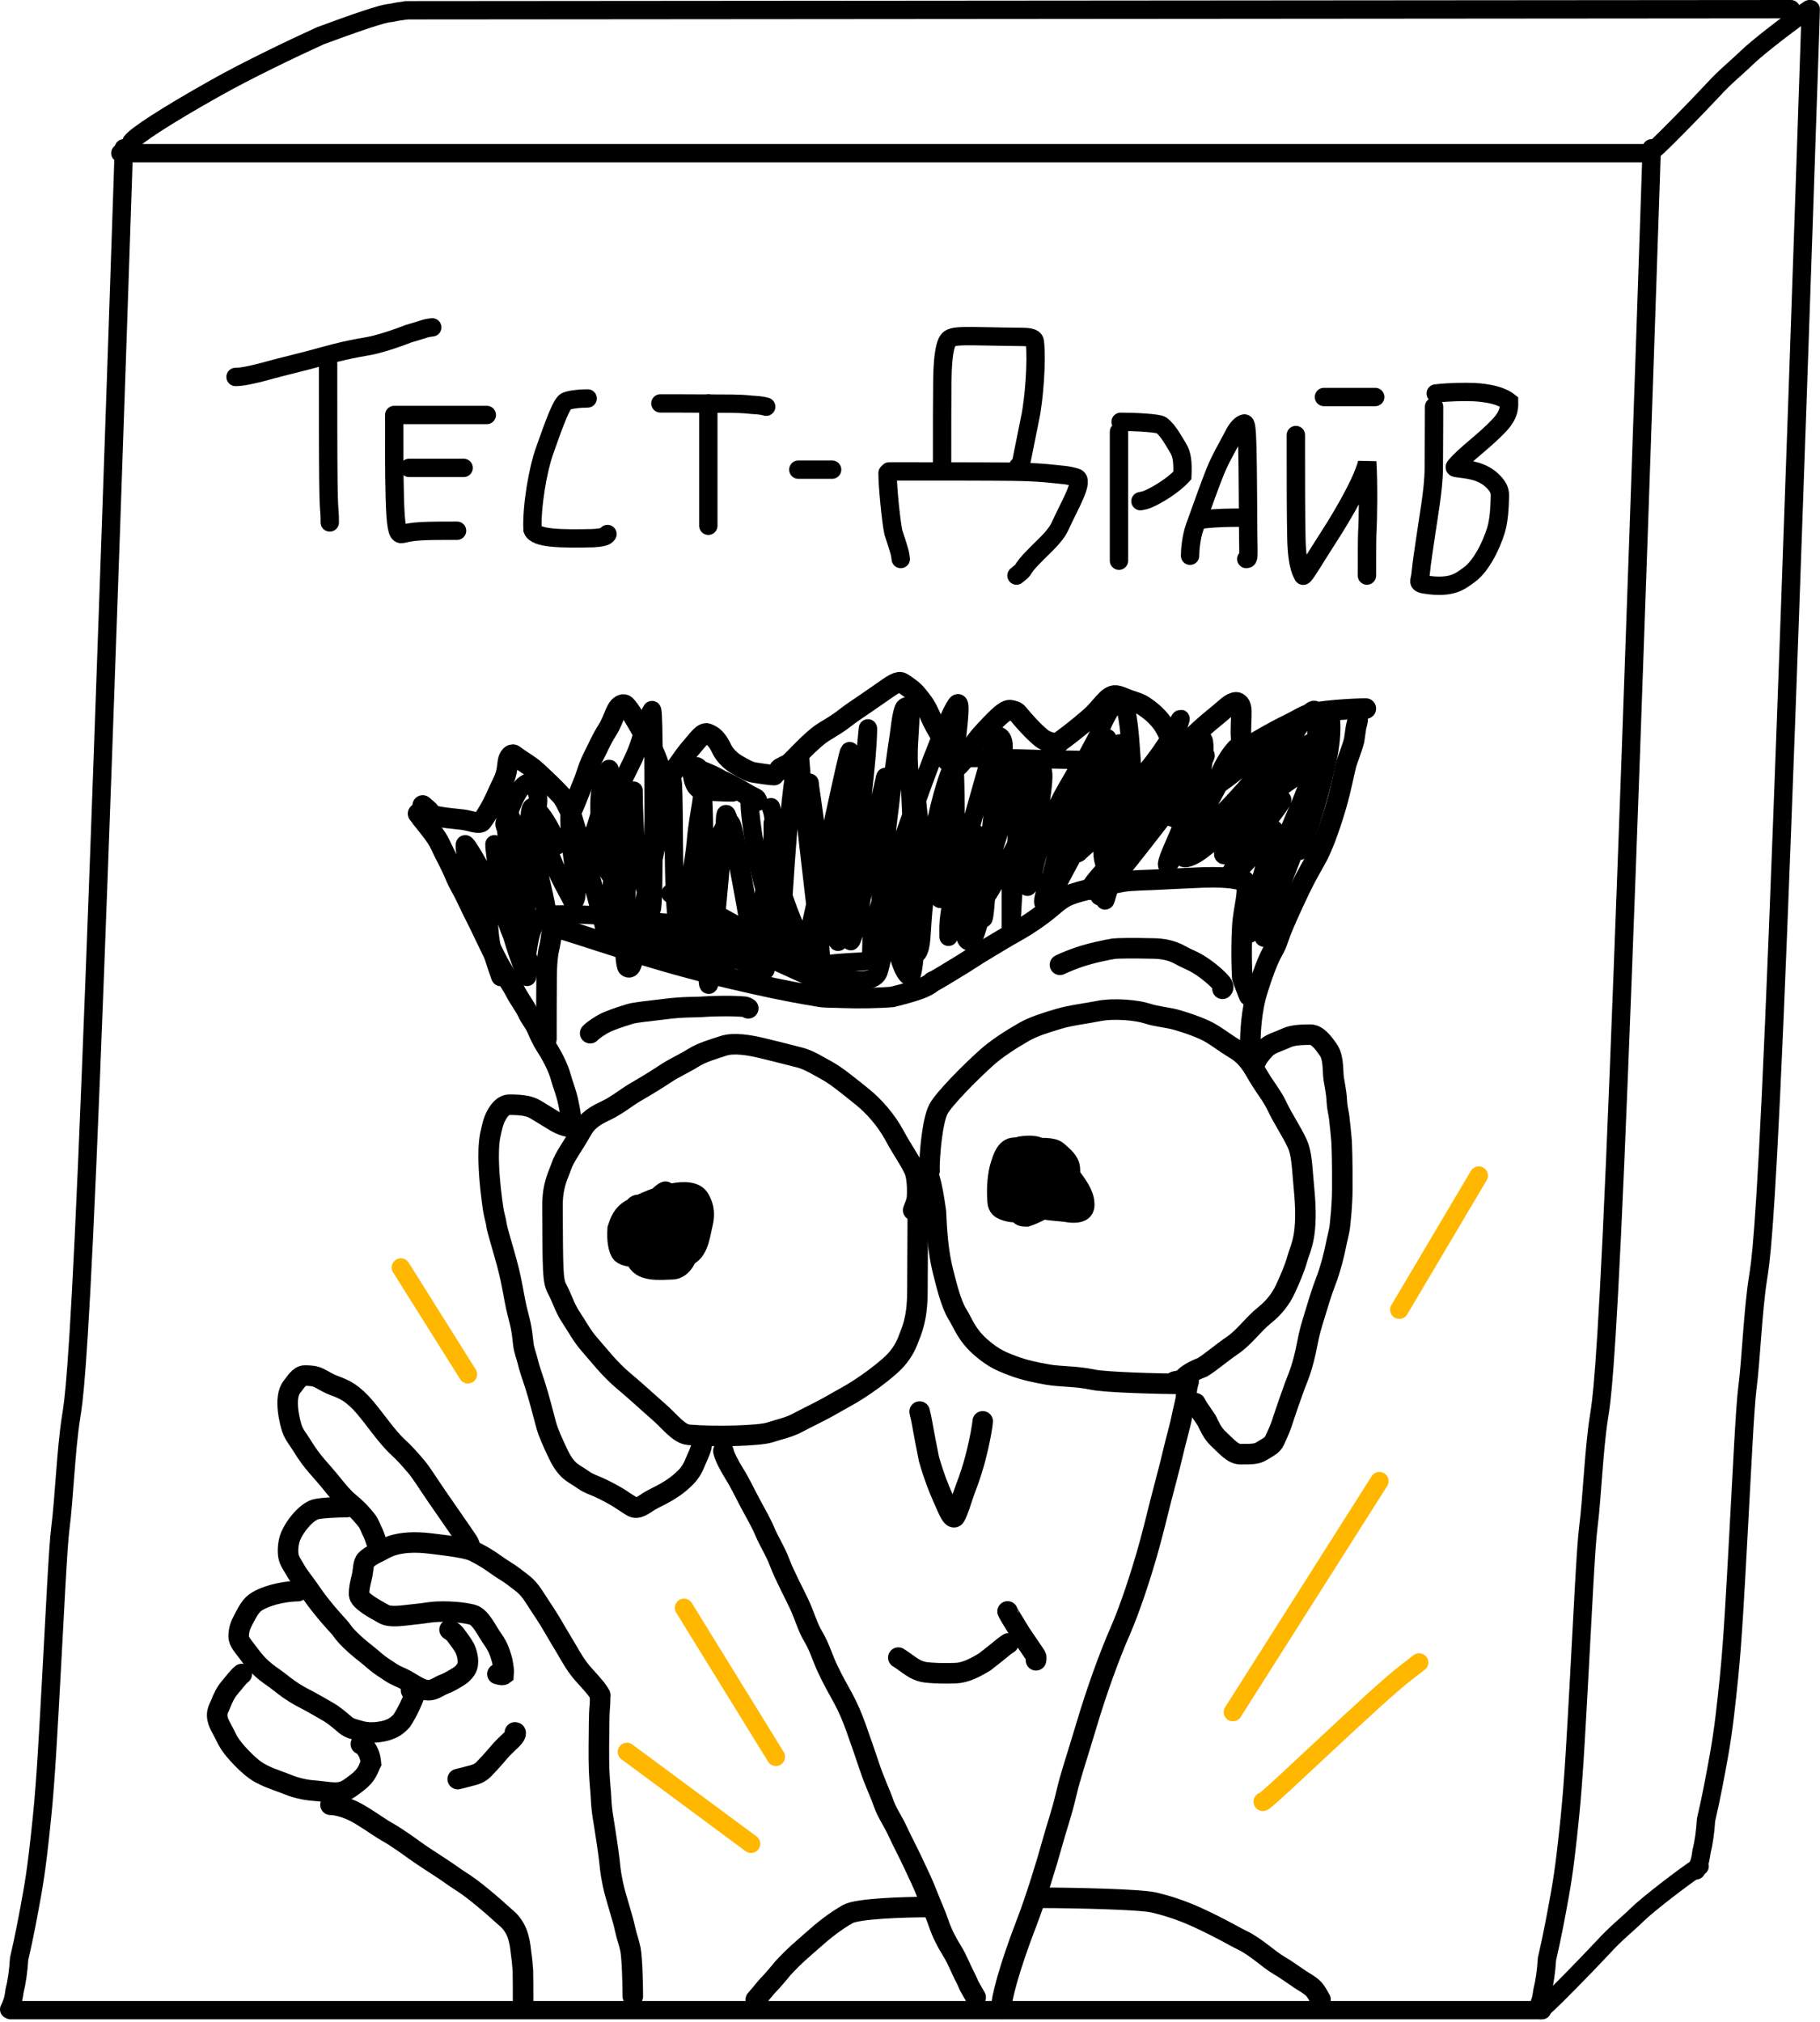 <?xml version="1.0" encoding="UTF-8"?> <svg xmlns="http://www.w3.org/2000/svg" width="595" height="661" viewBox="0 0 595 661" fill="none"><path d="M40.46 48.462C40.46 49.451 40.46 50.44 38.235 115.478C36.01 180.516 31.559 309.572 28.525 380.012C25.491 450.451 24.008 458.363 23.243 463.18C21.54 473.915 20.981 489.889 19.737 499.456C18.957 505.453 17.984 526.27 16.74 548.858C15.858 564.877 14.987 581.77 13.743 593.847C12.92 601.841 11.99 610.809 10.499 619.073C9.271 625.879 8.005 632.806 6.252 640.297C5.997 644.283 5.502 647.804 4.753 650.794C4.498 652.3 4.498 653.783 3 656.81" stroke="black" stroke-width="6" stroke-linecap="round"></path><path d="M539.954 48.462C539.954 49.451 539.954 50.44 537.729 115.478C535.504 180.516 531.054 309.572 528.02 380.012C524.986 450.451 523.502 458.363 522.738 463.18C521.035 473.915 520.475 489.889 519.232 499.456C518.452 505.453 517.479 526.27 516.235 548.858C515.353 564.877 514.482 581.77 513.238 593.847C512.415 601.841 511.485 610.809 509.994 619.073C508.766 625.879 507.499 632.806 505.746 640.297C505.491 644.283 504.997 647.804 504.248 650.794C503.993 652.3 503.993 653.783 502.495 656.81" stroke="black" stroke-width="6" stroke-linecap="round"></path><path d="M591.954 3.021C591.954 4.01 591.954 4.999 589.729 70.037C587.504 135.075 583.054 264.131 580.02 334.571C576.986 405.01 575.502 412.922 574.738 417.739C573.035 428.474 572.475 444.448 571.232 454.015C570.452 460.012 569.479 480.829 568.235 503.417C567.353 519.436 566.482 536.329 565.238 548.406C564.415 556.401 563.485 565.368 561.994 573.632C560.766 580.438 559.499 587.365 557.746 594.857C557.491 598.842 556.997 602.363 556.248 605.353C555.993 606.859 555.993 608.342 554.495 611.369" stroke="black" stroke-width="6" stroke-linecap="round"></path><path d="M43.008 46.331C44.393 44.383 53.577 38.255 70.434 28.777C80.795 22.952 95.325 15.975 104.685 11.71C123.028 4.919 126.109 4.357 127.784 4.218C128.627 4.08 129.458 3.803 131.994 3.517" stroke="black" stroke-width="6" stroke-linecap="round"></path><path d="M132.742 3.36L585.495 3" stroke="black" stroke-width="6" stroke-linecap="round"></path><path d="M591.495 3.021C586.46 6.274 574.626 15.378 570.999 18.93C567.758 22.102 564.023 24.99 560.016 29.41C553.065 36.839 543.731 46.224 542.044 47.736C541.194 48.498 540.357 49.248 539.495 50.022" stroke="black" stroke-width="6" stroke-linecap="round"></path><path d="M39.345 50.059H539.993" stroke="black" stroke-width="6" stroke-linecap="round"></path><path d="M555.644 610.021C550.609 613.274 538.776 622.378 535.148 625.929C531.908 629.102 528.173 631.99 524.165 636.41C517.215 643.839 507.88 653.224 506.193 654.736C505.344 655.498 504.506 656.248 503.644 657.021" stroke="black" stroke-width="6" stroke-linecap="round"></path><path d="M3.495 657.059H504.143" stroke="black" stroke-width="6" stroke-linecap="round"></path><path d="M77 123.214C78.616 123.214 81.486 122.857 88.86 120.79C91.876 119.944 98.029 118.544 106.484 116.204C115.762 113.636 119.501 113.485 122.925 112.588C126.089 111.759 130.116 110.437 133.556 109.075C135.704 108.448 137.525 107.903 138.603 107.543C139.147 107.362 139.682 107.184 141.314 107" stroke="black" stroke-width="6" stroke-linecap="round"></path><path d="M107.266 118.89C107.266 119.247 107.266 119.603 107.266 127.01C107.266 134.417 107.266 148.863 107.355 156.93C107.444 164.996 107.622 166.244 107.714 167.423C107.806 168.601 107.806 169.671 107.806 170.773" stroke="black" stroke-width="6" stroke-linecap="round"></path><path d="M128.884 136.725C128.884 136.903 128.884 137.082 128.884 143.416C128.884 149.75 128.884 162.234 129.33 168.576C129.776 174.919 130.667 174.74 131.84 174.47C133.013 174.2 134.44 173.843 137.404 173.659C140.368 173.476 144.827 173.476 149.421 173.476" stroke="black" stroke-width="6" stroke-linecap="round"></path><path d="M133.748 152.938H151.582" stroke="black" stroke-width="6" stroke-linecap="round"></path><path d="M128.884 135.644H159.149" stroke="black" stroke-width="6" stroke-linecap="round"></path><path d="M192.116 130.239C189.792 130.239 185.636 130.596 184.736 131.404C182.996 132.966 180.075 141.697 177.978 147.523C175.912 153.262 173.741 165.498 174.097 173.154C175.167 175.994 183.036 176.178 194.024 175.91C197.877 175.643 198.234 175.108 198.601 174.556" stroke="black" stroke-width="6" stroke-linecap="round"></path><path d="M231.569 131.861V171.854" stroke="black" stroke-width="6" stroke-linecap="round"></path><path d="M215.896 131.861C216.253 131.861 225.354 131.861 239.133 131.95C243.995 132.039 244.53 132.218 245.697 132.309C246.864 132.401 248.648 132.401 250.485 132.942" stroke="black" stroke-width="6" stroke-linecap="round"></path><path d="M290.156 154.629C290.156 158.736 291.226 169.902 292.045 173.983C292.848 176.398 293.577 178.582 293.937 179.93C294.118 180.565 294.296 181.1 294.48 182.732" stroke="black" stroke-width="6" stroke-linecap="round"></path><path d="M290.696 154.089C290.875 154.089 291.053 154.089 298.903 154.089C306.753 154.089 322.27 154.089 330.53 154.178C340.957 154.29 344.547 154.986 347.792 155.259C349.078 155.367 350.497 155.71 351.759 156.067C354.717 156.903 349.616 165.222 346.644 171.813C344.944 175.581 341.326 178.398 337.821 182.087C335.932 183.976 334.835 185.429 334.297 186.418C333.938 186.872 333.403 187.229 332.311 188.137" stroke="black" stroke-width="6" stroke-linecap="round"></path><path d="M307.991 152.467C307.991 152.111 307.991 151.754 307.991 146.22C307.991 140.686 307.991 129.985 308.08 123.937C308.215 114.804 309.25 112.479 309.788 111.49C311.038 109.191 315.006 109.955 334.397 110.128C338.272 110.163 338.256 111.198 338.345 112.012C339.002 118.005 338.083 130.612 336.729 136.867C335.559 142.718 334.473 148.133 333.935 150.746C333.754 151.381 333.576 151.916 332.852 152.467" stroke="black" stroke-width="6" stroke-linecap="round"></path><path d="M365.819 141.118V183.273" stroke="black" stroke-width="6" stroke-linecap="round"></path><path d="M366.36 137.875C370.646 137.875 378.785 138.232 379.774 139.04C382.158 140.988 383.827 144.35 385.181 146.514C386.496 148.617 386.713 151.376 386.54 155.423C383.487 158.763 378.098 162.001 375.015 163.274C374.472 163.455 373.937 163.633 372.845 163.817" stroke="black" stroke-width="6" stroke-linecap="round"></path><path d="M389.059 181.652C389.059 179.863 389.415 175.544 390.585 172.296C392.676 166.492 395.533 158.434 397.249 154.194C399.108 149.602 401.662 145.452 403.194 142.39C404.496 139.79 405.807 138.599 406.796 138.415C407.274 138.327 407.607 139.302 407.791 146.536C407.974 153.77 407.974 167.503 408.064 174.845C408.153 182.187 408.331 182.722 407.434 182.732" stroke="black" stroke-width="6" stroke-linecap="round"></path><path d="M407.434 169.221C407.256 169.221 407.077 169.221 404.756 169.221C402.435 169.221 397.976 169.221 393.382 169.762" stroke="black" stroke-width="6" stroke-linecap="round"></path><path d="M423.647 142.199C423.647 142.377 423.647 142.555 423.647 149.246C423.647 155.937 423.647 169.135 423.826 176.29C424.06 185.69 425.809 187.591 425.988 188.134C426.222 188.848 429.922 182.419 434.694 175.037C438.514 169.127 443.082 161.158 445.26 155.994C446.328 153.461 446.887 151.754 446.976 150.941C447.427 157.812 447.249 170.475 446.979 174.231C446.887 177.274 446.887 182.625 446.887 188.137" stroke="black" stroke-width="6" stroke-linecap="round"></path><path d="M432.835 129.768H449.589" stroke="black" stroke-width="6" stroke-linecap="round"></path><path d="M468.828 132.942C468.828 133.298 468.828 141.151 468.739 153.217C468.686 160.33 466.861 169.617 466.037 175.716C465.586 179.053 464.872 182.998 464.415 187.692C464.327 188.603 464.148 189.138 464.056 189.681C463.964 190.224 463.964 190.759 465.658 191.035C474.826 192.526 477.464 189.873 480.167 187.987C485.24 184.446 488.814 174.946 489.454 171.862C489.94 169.526 490.262 167.001 490.357 162.056C490.394 160.14 489.549 158.889 488.384 157.632C484.731 153.691 479.659 153.479 476.494 153.03C475.859 152.94 475.324 152.938 475.762 152.403C478.959 148.496 484.998 144.507 490.252 138.905C493.794 135.128 493.327 132.406 493.329 131.328C490.819 129.342 486.679 128.44 481.929 128.169C478.783 128.077 474.146 128.077 469.368 128.618" stroke="black" stroke-width="6" stroke-linecap="round"></path><path d="M260.988 153.511H272.041" stroke="black" stroke-width="6" stroke-linecap="round"></path><path d="M327.291 656.647C327.291 653.627 329.788 643.616 335.596 628.569C338.519 620.995 342.153 609.292 344.059 602.308C345.301 597.76 347.207 592.357 348.6 586.296C349.952 580.411 351.748 575.453 355.274 563.622C358.493 552.822 362.584 541.432 366.25 533.078C369.465 525.751 372.935 514.917 374.831 508.36C376.628 502.142 378.232 495.515 379.375 490.941C380.433 486.703 382.273 480.109 383.408 475.183C384.448 470.668 385.799 466.231 386.438 462.818C386.813 460.934 387.32 459.156 387.698 457.147C387.827 455.887 387.827 454.139 388.584 451.581" stroke="black" stroke-width="6.713" stroke-linecap="round"></path><path d="M387.07 452.338C378.573 452.338 361.358 451.839 357.2 450.953C351.626 449.766 346.996 450.068 342.565 449.315C339.06 448.719 334.631 447.798 331.086 446.417C328.069 445.242 325.036 444.272 320.5 440.25C315.94 436.207 314.942 432.679 313.046 429.648C310.862 426.156 309.388 419.83 308.377 415.903C307.311 411.755 306.361 406.21 305.979 396.127C305.347 391.81 304.847 388.291 303.837 385.003C303.584 384.243 303.334 383.494 303.833 382.722" stroke="black" stroke-width="6.713" stroke-linecap="round"></path><path d="M303.834 382.722C303.834 377.22 304.833 366.089 306.853 362.431C308.666 359.148 316.879 350.759 322.74 345.526C325.744 342.844 330.288 339.862 334.719 337.327C337.974 335.465 341.896 334.293 346.069 333.037C350.116 331.819 355.274 331.266 358.933 330.513C364.281 329.413 371.922 330.252 374.952 331.262C378.147 332.327 381.759 332.522 384.79 333.407C387.721 334.264 390.839 335.292 393.87 336.684C397.116 338.175 399.92 340.589 403.703 342.859C408.004 345.439 409.515 348.655 411.403 351.81C413.724 355.691 416.068 358.492 417.46 361.523C419.184 365.274 422.121 369.585 424.017 373.626C425.698 377.21 425.663 381.935 426.291 388.234C427.87 404.073 425.163 407.678 424.153 411.336C423.207 414.763 421.637 418.271 420.245 421.302C418.806 424.434 416.597 427.352 413.442 429.879C409.608 432.95 407.018 436.932 402.977 439.716C398.847 442.562 396.167 445.013 393.136 446.909C390.105 448.047 388.085 449.304 386.954 450.563C386.322 451.074 385.573 451.324 384.044 451.581" stroke="black" stroke-width="6.713" stroke-linecap="round"></path><path d="M340.155 378.182C338.899 378.931 336.886 381.95 335.619 385.23C334.785 387.389 334.858 389.525 335.608 391.159C337.913 396.189 344.166 395.328 349.467 396.214C350.968 396.465 352.732 396.342 353.632 395.718C354.533 395.094 354.533 393.845 354.408 392.828C353.917 388.826 350.008 385.007 348.233 381.852C347.124 379.88 345.46 378.439 343.7 377.432C341.554 376.205 338.657 375.912 336.012 376.161C334.844 376.272 334.117 376.91 333.606 377.667C330.973 381.568 331.832 389.245 333.587 392.93C334.36 394.552 337.121 393.066 338.506 392.313C341.764 390.541 342.168 385.764 342.051 378.337C342.024 376.634 340.927 375.927 340.167 375.416C338.763 374.473 336.387 374.398 333.867 374.773C330.41 375.287 330.576 381.435 330.443 386.237C330.415 387.262 330.818 388.004 331.321 388.514C332.349 389.558 336.092 389.532 340.503 389.158C342.204 389.013 342.668 388.034 342.925 387.273C343.182 386.513 343.182 385.764 342.808 385.253C342.005 384.159 339.913 384.235 338.275 384.61C336.878 384.929 336.879 387.504 336.625 389.392C336.507 390.273 336.871 391.03 337.499 391.541C338.893 392.674 344.65 392.559 351.46 392.059C353.823 391.886 353.776 390.561 353.277 389.672C351.134 385.857 344.741 381.496 337.779 377.682C336.095 376.759 335.615 383.69 335.99 389.869C336.124 392.08 337.113 392.302 337.999 392.43C339.868 392.702 341.661 392.059 342.921 390.928C345.622 388.503 344.696 382.495 343.065 378.446C341.612 374.84 335.888 375.155 331.722 375.151C328.765 375.148 327.798 378.931 327.17 380.815C326.293 383.448 325.778 387.988 326.153 392.778C326.295 394.605 327.276 395.071 328.162 395.453C332.069 397.14 337.855 395.843 343.038 393.955C345.433 393.083 346.958 391.053 348.343 389.543C349.62 388.152 349.992 385.264 349.743 381.863C349.576 379.59 347.48 377.939 345.592 376.301C344.184 375.08 340.435 375.155 336.024 375.529C334.324 375.674 333.86 376.653 333.477 377.538C331.863 381.279 331.832 390.97 333.462 396.838C333.68 397.621 334.843 397.599 335.604 397.602C338.634 396.6 341.154 395.086 343.042 393.955C343.931 393.323 344.68 392.574 346.209 391.046" stroke="black" stroke-width="6.713" stroke-linecap="round"></path><path d="M300.05 392.559C300.05 392.059 300.05 403.788 299.925 422.323C299.864 431.435 298.037 434.919 296.902 437.949C295.693 441.177 293.755 443.999 290.856 446.526C287.149 449.76 284.175 451.823 281.144 453.844C278.114 455.864 275.094 457.377 272.064 459.141C268.253 461.358 263.744 463.431 260.713 465.069C257.865 466.609 254.663 467.215 251.633 468.225C248.377 469.31 233.839 469.742 225.148 468.989C221.879 468.706 219.099 464.717 215.315 461.43C211.652 458.246 207.506 454.381 203.836 451.339C199.374 447.641 195.641 442.773 192.735 439.485C190.275 436.701 188.573 433.436 186.553 430.405C184.606 427.484 183.776 424.355 182.138 421.325C180.636 418.546 180.749 415.275 180.617 394.534C180.57 387.216 182.505 384.25 183.515 381.219C184.553 378.106 187.287 374.67 190.193 369.498C192.17 365.979 194.854 364.561 198.009 363.055C201.898 361.199 204.691 358.764 207.722 357.001C211.052 355.064 214.528 352.968 217.559 350.948C220.479 349.001 223.608 347.671 226.639 345.776C229.659 343.887 233.446 342.874 236.476 341.863C239.902 340.722 245.038 341.602 249.211 342.613C252.9 343.506 257.403 344.629 261.319 345.639C264.612 346.489 267.497 348.413 270.528 350.051C273.46 351.636 278.076 355.45 281.878 358.5C285.652 361.526 289.699 366.059 292.472 371.223C295.047 376.02 297.266 378.923 298.658 381.953C299.536 383.463 300.05 386.982 299.801 391.518C299.551 393.308 299.051 394.057 298.537 395.585" stroke="black" stroke-width="6.713" stroke-linecap="round"></path><path d="M217.57 389.532C216.064 390.031 213.544 393.043 210.896 397.587C209.838 399.401 209.246 401.624 209.496 404.268C209.606 405.437 210.245 406.164 210.877 406.8C211.509 407.435 212.258 407.935 213.018 407.817C216.457 407.287 216.056 402.411 216.56 399.38C216.81 397.871 215.307 396.35 213.798 395.09C212.5 394.007 210.517 393.822 208.754 393.818C205.325 393.811 206.219 405.105 207.975 411.336C209.229 415.788 215.784 415.002 219.7 414.885C225.414 414.714 226.393 403.924 226.65 399.513C226.717 398.372 226.65 397.371 226.276 396.607C224.72 393.433 219.855 393.573 215.568 393.44C214.543 393.408 213.801 393.815 213.166 394.318C209.679 397.079 210.759 406.391 212.515 410.583C212.897 411.495 214.271 411.718 215.16 411.851C218.945 412.414 223.351 406.209 226.514 401.654C227.832 399.756 228.413 397.613 228.667 395.725C228.785 394.844 228.421 394.087 227.918 393.576C226.889 392.533 224.895 392.059 222.258 391.302C218.514 390.228 215.307 391.545 213.922 392.801C210.951 395.496 211.017 399.853 211.009 406.281C211.008 407.707 211.758 408.434 212.765 408.82C213.771 409.206 215.269 409.206 216.291 408.831C220.413 407.32 221.595 400.897 222.738 397.742C223.043 396.901 222.867 395.858 222.492 395.218C220.753 392.25 215.565 393.565 213.298 394.443C209.149 396.05 210.26 402.623 210.756 406.796C210.865 407.714 211.259 408.434 212.262 409.195C214.761 411.091 219.06 411.476 222.965 410.977C228.237 410.302 228.663 404.181 229.673 400.016C230.722 395.689 229.427 393.323 228.674 391.938C226.15 387.295 214.573 390.788 206.374 395.313C203.476 396.913 202.693 399.361 201.936 401.62C201.679 405.377 202.178 408.442 203.31 409.702C203.942 410.212 204.691 410.462 206.219 410.719" stroke="black" stroke-width="6.713" stroke-linecap="round"></path><path d="M236.487 474.282C236.737 475.788 238.243 478.807 240.138 481.838C242.083 484.947 243.797 488.644 245.435 491.675C247.021 494.607 248.837 497.725 250.104 500.755C251.37 503.783 253.377 506.805 254.769 510.464C256.553 515.151 259.688 520.925 261.326 524.463C263.193 528.494 263.971 531.776 265.866 534.932C267.883 538.289 268.768 541.613 270.531 545.397C272.346 549.291 274.065 552.207 275.703 555.238C277.289 558.17 278.605 561.288 279.74 564.443C281.176 568.435 282.888 573.38 284.28 577.557C285.949 582.563 287.686 586.001 288.821 589.289C289.945 592.547 291.969 595.339 293.361 598.37C294.942 601.811 296.766 605.176 298.529 608.96C300.296 612.752 301.806 615.77 303.198 619.429C304.464 622.756 305.846 625.607 306.857 628.638C307.867 631.668 309.373 634.687 311.268 637.718C313.036 640.544 314.17 643.768 315.808 646.798C316.191 647.559 316.44 648.308 316.819 649.069C317.197 649.829 317.696 650.578 318.968 652.863" stroke="black" stroke-width="6.713" stroke-linecap="round"></path><path d="M340.155 620.325C350.9 620.325 372.678 620.825 377.09 621.835C381.272 622.792 386.284 624.351 391.713 626.871C400.122 630.773 402.946 632.675 406.102 634.192C410.609 636.359 414.796 640.484 418.084 642.391C421.294 644.252 424.134 646.552 427.164 648.316C427.925 648.823 428.674 649.322 429.31 649.954C429.945 650.586 430.445 651.335 431.716 653.62" stroke="black" stroke-width="6.713" stroke-linecap="round"></path><path d="M303.077 623.352C295.578 623.352 280.391 623.852 277.236 625.615C272.988 627.988 269.04 631.161 265.382 634.438C262.481 637.036 259.703 639.228 255.798 643.515C254.406 645.281 252.643 647.302 250.501 649.568C249.608 650.586 249.109 651.335 247.081 653.62" stroke="black" stroke-width="6.713" stroke-linecap="round"></path><path d="M321.267 464.594C321.267 465.261 320.5 470.464 318.812 476.837C317.197 482.934 315.559 486.554 314.885 488.674C313.063 494.409 312.461 495.366 312.172 495.801C312.038 496.004 311.692 495.949 311.496 495.806C310.552 495.114 309.567 492.483 308.158 489.331C306.894 486.502 305.307 482.524 303.713 476.975C301.815 467.598 301.527 465.285 301.044 463.109C300.848 462.274 300.752 461.986 300.653 461.4" stroke="black" stroke-width="6.713" stroke-linecap="round"></path><path d="M293.685 541.822C294.55 542.301 296.292 543.657 298.031 544.817C300.809 546.67 302.772 546.659 304.663 546.806C305.494 546.87 308.178 547.048 312.333 546.904C315.557 546.793 318.636 545.219 321.968 543.192C326.972 539.311 328.232 538.146 328.811 537.76C329.103 537.566 329.39 537.374 329.686 537.177" stroke="black" stroke-width="6.713" stroke-linecap="round"></path><path d="M329.396 526.725C329.396 526.916 331.025 529.698 333.636 533.906C335.969 537.261 337.909 540.269 338.537 541.138C338.782 541.529 338.878 541.816 338.687 542.693" stroke="black" stroke-width="6.713" stroke-linecap="round"></path><path d="M346.525 315.363C347.87 314.69 350.776 313.528 352.614 312.898C356.734 311.486 361.988 310.433 364.182 310.089C364.819 309.989 369.801 309.847 377.393 310.038C382.819 310.175 385.221 311.873 386.925 312.747C388.391 313.499 389.779 314.004 391.422 314.971C394.89 317.011 398.193 319.997 399.363 321.456C399.557 321.748 399.749 322.035 399.848 322.327C399.946 322.619 399.946 322.906 399.656 323.202" stroke="black" stroke-width="6.713" stroke-linecap="round"></path><path d="M192.94 337.719C193.707 336.853 196.221 335.111 198.159 334.19C199.154 333.717 202.013 332.597 205.93 331.436C207.975 330.829 211.78 330.562 217.385 329.836C223.667 329.023 227.176 329.299 230.046 329.058C232.032 328.891 237.797 328.718 241.757 328.959C242.291 329.009 242.866 329.009 243.306 329.057C243.746 329.104 244.033 329.2 244.62 329.589" stroke="black" stroke-width="6.713" stroke-linecap="round"></path><path d="M186.655 365.928C186.655 365.043 186.403 363.265 185.83 360.534C185.079 356.948 183.983 354.488 183.415 352.328C182.463 348.714 180.183 344.589 178.391 341.83C177.239 340.056 176.359 338.079 175.527 336.171C174.673 334.213 173.306 332.737 172.474 330.892C171.568 328.882 169.994 327.013 168.473 324.093C167.209 321.666 164.789 318.251 162.755 314.439C160.444 310.108 157.165 302.88 155.304 299.284C153.877 296.525 153.204 294.958 151.998 292.48C151.06 290.553 149.899 288.853 148.88 286.374C148.142 284.579 147.228 282.625 145.322 278.937C144.373 277.102 143.793 275.497 142.649 273.78C140.992 271.295 139.222 269.269 137.814 267.481C137.558 267.098 137.306 266.72 136.665 265.949" stroke="black" stroke-width="6.713" stroke-linecap="round"></path><path d="M408.746 341.506C408.746 338.102 408.997 330.455 411.15 323.607C414.722 312.24 416.248 310.986 417.137 308.889C417.785 307.359 418.408 305.265 419.234 303.296C419.78 301.994 421.827 297.157 425.069 290.417C427.343 285.69 429.344 282.495 430.81 279.698C432.281 276.89 434.549 271.208 436.85 263.303C438.437 257.854 439.655 251.456 440.098 249.865C440.64 247.915 441.937 244.984 442.706 241.918C443.09 239.497 443.215 237.97 443.469 237.018C443.597 236.57 443.723 236.192 443.853 235.421" stroke="black" stroke-width="6.713" stroke-linecap="round"></path><path d="M446.524 231.605C441.987 231.605 430.779 232.361 427.896 233.446C426.159 234.1 424.399 235.161 422.554 236.117C420.759 237.047 418.675 237.962 413.855 240.687C409.441 243.182 408.368 244.068 407.669 244.261C404.347 245.178 406.334 233.536 405.695 231.229C405.587 230.839 405.441 230.468 405.187 230.147C404.933 229.827 404.556 229.575 404.172 229.571C402.466 229.554 400.618 231.597 398.83 233.063C396.699 234.809 393.871 237.069 390.761 240.05C387.372 243.297 386.869 244.575 386.489 245.274C386.294 245.633 385.857 245.846 385.537 245.598C383.313 243.878 382.049 239.26 380.068 236.51C378.065 233.729 375.554 231.864 374.026 230.846C372.553 229.864 370.975 229.445 369.447 228.936C367.876 228.412 366.396 227.537 364.804 227.342C362.115 227.014 359.916 231.59 356.163 234.709C352.28 238.084 349.224 240.374 347.695 241.523C347.312 241.778 346.934 242.03 345.782 243.053" stroke="black" stroke-width="6.713" stroke-linecap="round"></path><path d="M345.782 243.053C344.644 243.053 342.103 242.55 340.445 241.214C337.822 239.101 334.341 235.177 332.813 233.265C332.193 232.49 331.159 232.243 330.207 232.115C328.391 231.871 324.443 236.284 321.747 239.167C320.175 240.847 318.696 242.664 317.675 244.444C315.901 247.538 314.368 249.151 313.35 250.239C311.679 252.022 310.301 245.099 306.681 239.006C305.289 236.664 304.447 234.795 303.619 232.948C302.412 230.257 301.012 228.69 299.677 227.032C298.515 225.59 296.693 224.363 295.035 223.277C294.676 223.042 294.273 222.958 293.89 223.019C292.175 223.292 290.083 225.11 284.113 229.173C280.56 231.59 277.872 233.376 275.955 234.908C274.573 236.012 272.148 237.573 269.851 238.915C265.167 241.649 259.426 248.64 257.638 249.855C256.877 250.174 256.11 250.555 255.348 251C254.965 251.193 254.587 251.319 254.961 251.83" stroke="black" stroke-width="6.713" stroke-linecap="round"></path><path d="M253.053 253.356C251.916 253.356 248.619 252.853 246.571 252.53C244.999 252.283 243.269 251.326 240.977 249.991C239.266 248.993 237.796 247.64 236.711 246.112C235.765 244.781 235.377 243.061 233.662 241.279C232.938 240.527 232.069 240.13 231.307 239.812C229.84 239.197 228.005 242.023 226.347 243.874C224.563 245.864 222.914 248.258 221.702 249.979C220.17 252.157 218.716 254.494 217.885 255.644C216.999 256.869 216.549 252.349 214.076 246.573C212.849 243.708 211.336 241.534 207.721 235.192C206.049 232.259 205.101 231.227 204.531 230.592C204.257 230.287 203.834 230.209 203.451 230.333C201.224 231.053 200.903 234.902 198.621 238.522C196.369 242.095 195.691 244.061 194.546 246.222C192.3 250.463 191.745 253.219 190.919 255.257C189.345 259.138 187.292 264.419 186.975 264.802C186.078 265.888 185.388 262.141 183.419 259.979C181.386 257.748 178.649 255.142 175.22 251.969C173.117 250.023 170.002 248.403 168.027 246.81C167.646 246.503 167.201 246.739 166.943 246.993C165.848 248.072 166.048 249.914 165.605 252.139C165.187 254.241 164.27 255.89 163.444 257.611C162.589 259.392 161.98 260.981 160.837 263.143C159.905 264.905 158.676 266.957 157.594 268.426C156.725 269.605 153.852 268.239 151.301 267.922C149.396 267.686 146.854 267.476 144.751 267.159C143.063 266.905 141.63 266.716 140.931 265.955C140.611 265.571 140.359 265.194 140.04 264.873C139.722 264.553 139.344 264.301 138.191 263.278" stroke="black" stroke-width="6.713" stroke-linecap="round"></path><path d="M178.641 339.598C178.641 339.346 178.641 339.094 178.641 335.061C178.641 331.027 178.641 323.22 178.704 318.946C178.791 313.012 179.275 310.986 179.721 309.078C180.159 307.207 180.168 305.391 180.673 303.859C180.786 303.516 181.305 303.476 181.751 303.411C182.198 303.346 182.701 303.346 189.194 305.424C195.687 307.502 208.154 311.657 220.747 315.183C233.34 318.709 245.68 321.48 253.108 323.033C262.64 325.026 265.764 325.349 267.603 325.731C269.532 326.131 271.614 325.986 276.54 326.177C280.457 326.329 287.26 326.242 291.707 325.864C300.367 323.7 301.89 322.811 303.224 322.113C303.802 321.792 304.18 321.541 304.95 320.9" stroke="black" stroke-width="6.713" stroke-linecap="round"></path><path d="M304.95 320.9C306.591 320.144 310.155 317.854 312.508 316.454C316.049 314.346 317.535 313.275 319.569 312.001C322.53 310.146 325.289 308.566 327.583 307.168C330.453 305.417 332.799 304.239 335.209 302.72C341.697 298.631 344.24 295.981 346.22 294.51C348.051 293.15 349.59 292.409 353.007 291.459C359.383 289.686 364.85 288.593 366.945 288.212C369.783 287.695 375.874 287.701 380.875 287.384C383.273 287.232 385.46 287.193 388.934 287.002C401.472 286.314 403.769 287.319 405.75 287.636C406.195 287.707 406.7 287.701 406.959 288.078C408.755 290.692 406.456 296.828 406.139 302.865C405.667 311.867 406.074 318.477 406.137 319.619C406.707 321.403 407.345 322.804 407.598 323.565C407.726 323.949 407.852 324.326 408.364 325.479" stroke="black" stroke-width="6.713" stroke-linecap="round"></path><path d="M410.654 346.848C410.906 346.089 411.921 344.566 413.636 342.784C415.264 341.093 417.896 340.491 420.375 339.348C422.044 338.578 423.872 338.201 428.381 338.197C430.838 338.195 432.901 341.239 434.246 343.152C435.833 345.41 435.71 348.871 435.902 351.418C436.088 353.872 436.854 356.121 437.047 360.126C437.144 362.131 437.618 363.631 437.81 365.222C438.095 367.577 438.381 370.622 438.573 372.726C438.651 373.57 438.892 379.734 438.829 388.7C438.79 394.286 438.259 398.356 438.066 400.518C437.892 402.471 437.114 404.966 436.604 407.704C436.259 409.56 434.962 414.857 433.491 418.642C432.002 422.472 430.886 426.32 429.484 430.913C428.715 433.431 428.085 435.494 427.448 438.857C425.866 447.207 424.269 450.368 423.313 452.925C422.559 454.943 420.339 461.274 419.051 465.264C418.357 467.412 417.4 469.204 416.698 470.862C416.008 472.492 414.096 473.28 412.504 474.298C410.82 475.377 408.883 475.317 405.578 475.321C403.067 475.324 401.251 473.035 398.326 470.307C396.364 468.477 395.397 466.174 394.503 464.323C393.23 462.477 392.467 461.332 391.959 460.57C391.703 460.187 391.452 459.809 390.811 458.657" stroke="black" stroke-width="6.713" stroke-linecap="round"></path><path d="M185.509 368.218C184.75 368.092 183.228 367.584 181.699 366.695C179.777 365.577 177 363.776 174.895 362.561C173.288 361.632 171.146 361.097 166.637 361.093C164.346 361.091 163.003 363.249 162.171 364.778C161.286 366.402 160.835 368.462 160.326 370.816C159.08 376.576 160.194 386.649 160.387 388.563C160.631 390.989 160.957 393.266 161.213 395.05C161.533 397.284 162.102 398.738 162.295 400.266C162.529 402.121 164.384 407.858 165.662 412.661C166.696 416.543 167.193 418.833 168.269 424.797C168.878 428.173 169.604 430.403 170.181 433.017C170.662 435.201 170.879 437.531 171.072 439.252C171.314 441.414 172.154 443.385 172.533 445.039C173.065 447.357 173.932 449.613 174.884 452.601C176.39 457.328 177.236 460.923 178.572 465.827C179.243 468.29 180.793 471.73 182.325 474.93C183.114 476.577 183.853 478.111 185.439 479.893C186.861 481.492 188.936 482.438 190.781 483.774C192.375 484.928 194.279 485.491 195.807 486.193C197.847 487.13 201.392 488.918 203.819 490.642C204.768 491.317 205.73 491.852 206.618 492.424C208.438 493.599 210.558 491.734 212.216 490.715C213.724 489.788 215.518 489.063 217.81 487.727C219.464 486.763 221.494 485.506 223.978 483.089C226.092 481.032 226.844 479.019 227.609 477.172C228.756 474.688 229.138 473.543 229.329 472.782C229.393 472.398 229.393 472.02 229.393 471.631" stroke="black" stroke-width="6.713" stroke-linecap="round"></path><path d="M206.879 652.509C206.879 648.09 206.627 639.932 206.118 637.255C205.678 634.945 204.849 632.933 204.401 630.768C203.484 626.339 201.293 620.363 200.331 615.7C199.482 611.584 199.377 609.526 199.184 607.805C198.948 605.695 198.614 603.672 198.232 601.009C197.364 594.949 196.706 592.484 196.513 588.036C196.385 585.085 196.069 583.318 195.878 578.714C195.708 574.616 195.813 566.932 195.876 562.786C195.939 558.64 196.065 558.262 196.13 557.375C196.195 556.487 196.195 555.102 196.195 554.057" stroke="black" stroke-width="6.713" stroke-linecap="round"></path><path d="M196.195 554.057C195.565 552.664 193.783 550.63 191.055 547.646C188.465 544.813 187.044 542.235 185.199 539.06C183.829 536.703 182.717 534.984 181.383 532.635C178.912 528.284 177.252 526.085 175.214 522.842C173.473 520.07 172.162 518.575 170.633 517.427C169.107 516.28 167.331 514.759 165.104 513.422C161.969 511.539 160.332 509.799 155.003 507.129C152.828 506.04 147.648 505.349 140.703 504.514C129.249 503.135 125.607 506.479 123.889 507.244C121.34 508.38 120.26 509.28 119.688 509.85C118.627 510.908 118.86 513.088 118.288 515.443C117.764 517.597 117.334 519.323 117.393 521.168C117.456 523.15 122.012 525.666 125.525 527.596C127.605 528.74 131.422 528.108 134.368 527.791C136.403 527.572 138.436 527.345 140.537 527.028C143.123 526.638 149.716 526.581 154.4 527.783C157.191 528.5 159.164 533.175 161.145 535.921C163.065 538.582 163.499 540.563 164.139 542.601C164.522 544.513 164.774 546.035 164.652 547.375C164.4 547.569 163.896 547.569 162.614 547.188" stroke="black" stroke-width="6.713" stroke-linecap="round"></path><path d="M153.456 504.83C153.204 503.945 151.433 501.663 142.677 488.918C139.38 484.118 137.818 481.438 135.91 479.208C133.885 476.841 132.094 474.822 130.186 473.101C128.278 471.38 126.125 468.724 124.015 465.98C122.467 463.966 121.157 462.229 119.245 459.937C117.679 458.06 115.685 456.245 114.157 455.226C112.684 454.245 111.106 453.574 109.198 452.872C107.193 452.134 105.763 451.155 104.235 450.392C102.849 449.699 101.184 449.628 99.656 449.625C97.821 449.62 96.605 451.91 95.456 453.309C92.528 456.875 94.941 465.518 95.514 467.109C96.217 469.065 97.483 470.479 99.005 472.954C102.263 478.249 104.603 480.141 108.602 485.096C110.522 487.474 112.235 489.559 114.078 491.085C117.376 493.816 118.471 495.283 119.743 496.811C120.837 498.125 121.272 499.862 122.098 501.39C122.416 502.152 122.672 502.919 122.926 503.68C123.054 504.063 123.18 504.441 123.691 505.594" stroke="black" stroke-width="6.713" stroke-linecap="round"></path><path d="M113.387 492.619C110.613 492.619 104.748 492.871 103.09 493.38C101.508 493.867 99.787 495.283 98.192 497.128C96.884 498.641 95.712 500.495 95.01 502.153C94.332 503.754 93.926 506.464 94.306 508.641C94.59 510.271 95.704 511.691 96.593 513.283C97.706 515.274 99.261 517.034 100.789 519.259C102.161 521.256 103.206 522.758 104.981 524.979C109.341 530.436 110.838 531.535 111.857 533.063C113.014 534.799 115.914 537.503 117.961 539.17C119.441 540.376 121.012 541.586 122.603 542.985C124.345 544.515 125.973 545.402 127.818 546.675C129.272 547.678 130.933 548.203 132.462 549.029C134.088 549.908 135.894 551.126 137.422 551.828C138.223 552.196 139.203 552.53 140.346 552.467C142.096 552.371 143.526 551.134 145.054 550.561C146.682 549.952 148.357 548.974 150.078 547.892C151.076 547.265 151.799 546.428 152.307 545.667C153.577 543.762 152.822 540.708 151.996 538.863C151.17 537.27 149.899 535.747 148.817 534.219C148.498 533.836 148.121 533.458 146.968 532.687" stroke="black" stroke-width="6.713" stroke-linecap="round"></path><path d="M97.361 520.094C94.46 520.094 88.591 520.85 84.213 523.328C81.924 524.623 80.959 526.826 79.557 529.434C78.664 531.094 78.029 532.679 78.025 534.841C78.022 536.723 79.677 538.274 81.576 540.878C85.478 546.231 88.569 547.554 91.495 549.912C96.314 553.795 99.124 554.934 101.234 556.089C103.141 557.132 104.603 557.995 107.145 559.456C109.459 560.787 110.961 562.192 112.936 563.845C114.387 565.059 116.303 565.375 118.087 565.884C121.281 566.796 125.21 566.016 126.738 565.506C128.266 564.997 129.789 564.238 131.38 562.396C133.227 559.536 135.001 555.728 135.585 553.681C135.398 553.297 134.895 552.919 134.376 552.53" stroke="black" stroke-width="6.713" stroke-linecap="round"></path><path d="M79.044 547.188C77.647 548.329 76.632 549.852 75.043 551.697C73.759 553.187 72.816 555.194 72.114 557.039C71.781 557.915 71.286 558.632 71.095 559.645C70.575 562.406 72.297 564.474 73.633 567.275C74.603 569.311 75.602 571.091 78.838 574.457C82.838 578.618 84.76 579.494 86.605 580.383C88.959 581.518 92.262 582.547 94.237 583.373C95.799 584.027 97.353 584.455 99.515 584.901C101.272 585.264 103.832 585.348 106.193 585.665C108.411 585.962 110.197 586.111 111.856 585.668C113.535 585.22 114.906 584.081 116.75 582.684C120.091 580.152 120.379 578.105 121.271 576.325C121.023 573.396 120.005 571.996 119.434 571.234C119.115 570.851 118.738 570.473 117.967 570.084" stroke="black" stroke-width="6.713" stroke-linecap="round"></path><path d="M168.338 566.268C168.464 566.268 168.59 566.268 168.592 566.457C168.606 567.82 166.186 569.435 163.957 571.856C162.514 573.425 161.347 575.037 158.048 578.403C156.408 580.076 154.356 580.257 152.635 580.767C152.189 580.895 151.685 581.02 151.174 581.148C150.662 581.276 150.159 581.402 149.64 581.532" stroke="black" stroke-width="6.713" stroke-linecap="round"></path><path d="M108.045 589.927C109.568 589.927 112.098 590.431 115.095 591.766C116.896 592.569 119.096 593.987 121.647 595.645C123.468 596.829 124.828 597.811 126.419 598.7C129.692 600.529 133.986 603.657 135.577 604.806C137.427 606.141 140.588 608.228 144.158 610.526C146.776 612.211 148.487 613.579 150.521 614.853C154.31 617.228 158.027 620.447 159.935 622.039C161.91 623.686 164.125 625.782 165.979 627.383C167.358 628.573 168.582 630.621 169.164 632.279C169.731 633.895 170.116 635.963 170.309 638.064C170.627 640.294 170.753 641.439 170.944 644.089C171.009 646.362 171.009 650.517 171.009 654.799" stroke="black" stroke-width="6.713" stroke-linecap="round"></path><path d="M159.26 293.761C159.26 294.94 159.655 300.525 160.056 305.014C160.72 312.441 163.247 317.488 163.552 318.805C164.2 321.6 161.457 313.124 160.565 310.147C159.045 305.072 155.885 295.623 153.49 285.253C152.022 278.892 151.88 276.81 151.976 276.107C152.182 274.595 157.824 285.112 164.797 297.76C172.943 312.535 173.225 314.705 173.623 315.899C173.823 316.5 174.021 317.093 173.135 315.818C167.586 307.832 166.06 302.775 164.552 297.37C163.281 292.817 162.66 284.448 161.756 277.717C161.609 276.618 161.655 275.625 161.655 276.005C161.655 278.163 162.84 285.92 164.833 295.392C166.309 302.405 168.227 309.479 171.42 317.479C171.991 318.91 172.225 319.487 172.327 319.298C172.429 319.11 172.429 318.122 171.441 311.787C170.453 305.451 168.478 293.797 167.461 287.3C165.95 277.654 165.844 273.626 165.348 270.334C165.154 269.052 165.246 267.066 165.443 266.345C166.238 263.442 169.831 273.794 171.621 278.274C175.456 287.875 176.415 291.547 177.313 294.45C177.538 295.177 178.007 295.94 178.309 296.643C180.086 300.778 174.224 277.816 173.727 274.422C173.147 270.455 173.027 268.233 173.323 267.132C174.166 264 177.013 272.8 181.389 283.146C183.245 287.535 184.795 290.158 186.587 293.549C187.008 294.345 187.189 294.946 187.389 294.857C189.864 293.748 187.392 284.639 186.399 273.557C186.086 270.073 186.195 265.522 186.195 263.675C186.195 262.816 187.578 267.982 190.858 278.809C195.593 294.441 197.765 304.727 198.262 305.43C199 306.475 199.363 301.165 199.66 295.108C200.122 285.662 201.159 279.007 201.357 275.14C202.048 261.614 202.955 258.261 203.053 255.87C203.095 254.857 203.35 254.269 203.452 256.037C203.791 261.945 203.751 267.808 204.05 272.77C204.563 281.273 203.954 287.171 203.359 288.168C203.068 288.655 202.368 288.769 201.668 288.278C195.88 284.222 195.976 272.046 195.97 263.169C195.965 256.554 197.963 253.072 198.66 251.869C200.486 248.718 198.573 259.428 193.1 275.443C191.958 278.783 191.786 279.384 191.783 279.195C191.702 274.113 197.161 267.245 199.256 263.747C201.481 260.031 203.541 255.083 206.337 249.588C208.734 244.874 209.934 240.311 210.832 237.408C211.77 234.374 212.729 232.715 213.127 232.113C213.238 231.946 213.525 232.697 213.627 244.063C213.729 255.43 213.729 277.552 213.531 288.554C213.334 299.555 212.939 298.765 211.945 294.704C209.175 283.381 207.743 274.817 207.644 272.827C207.545 270.817 207.145 264.684 207.145 258.779C207.145 255.795 206.552 271.16 205.654 280.33C204.851 288.536 204.75 294.132 204.254 300.806C203.6 309.587 204.349 315.902 204.945 316.306C207.747 318.207 207.336 308.952 208.437 304.053C210.124 296.549 212.723 285.405 214.321 277.531C215.767 270.409 217.512 263.654 219.011 257.672C219.361 256.273 219.511 255.274 219.711 255.161C219.912 255.047 220.109 255.837 220.211 266.021C220.313 276.206 220.313 295.76 221.399 300.501C222.91 307.093 227.094 280.425 227.492 275.242C227.866 270.378 228.692 266.048 229.189 262.948C229.808 259.089 229.89 255.478 229.791 252.479C229.77 251.843 229.495 253.036 229.689 264.609C229.884 276.182 230.476 298.107 230.88 309.698C231.284 321.289 231.482 321.881 231.682 321.89C231.883 321.899 232.08 321.307 232.873 313.002C233.666 304.697 235.049 288.697 235.86 280.159C236.671 271.621 236.869 271.028 236.97 269.044C237.072 267.06 237.072 263.702 238.356 268.688C239.64 273.674 242.208 287.105 243.531 294.518C245.555 305.861 246.248 310.515 246.745 310.524C249.206 310.568 247.846 305.146 248.735 298.313C249.624 292.666 251.402 282.592 252.317 276.119C253.233 269.646 253.233 267.078 252.036 263.834" stroke="black" stroke-width="6" stroke-linecap="round"></path><path d="M245.452 260.841C245.057 260.841 244.853 262.223 245.545 268.071C246.971 280.137 249.438 288.961 250.136 291.25C251.47 295.633 251.635 299.34 252.033 300.043C252.141 300.233 252.431 298.969 252.533 290.855C252.635 282.742 252.635 267.533 252.635 269.179C252.635 270.825 252.635 289.787 252.832 299.851C253.03 309.916 253.425 310.509 253.826 311.11C254.227 311.712 254.622 312.304 255.22 305.4C255.819 298.496 256.609 284.077 257.51 273.093C258.997 254.962 260.613 246.883 261.011 246.179C261.576 245.182 261.613 249.456 262.502 259.252C263.284 267.872 265.168 283.861 266.183 292.498C267.48 303.544 267.993 306.714 268.296 311.799C268.362 312.911 268.592 313.501 268.299 313.412C262.241 311.557 257.842 297.795 256.031 292.78C255.03 290.006 254.035 287.584 253.437 287.177C249.977 284.824 253.832 294.144 254.924 299.726C255.6 303.18 256.621 306.319 257.617 308.815C258.922 312.082 260.811 313.507 261.706 313.813C262.251 313.999 262.798 312.34 264.881 303.236C266.964 294.132 270.519 277.145 272.548 267.802C275.795 252.852 277.373 245.883 277.672 245.578C278.705 244.524 276.589 256.172 274.793 271.896C272.063 295.804 273.584 299.531 273.288 301.53C272.886 304.238 269.011 291.433 266.419 277.508C263.57 262.201 264.606 254.448 264.704 256.04C264.805 257.657 265.204 259.434 266.192 266.955C267.052 273.506 269.155 285.537 270.271 292.04C271.836 301.156 272.782 305.517 273.68 307.525C274.581 309.541 275.775 302.165 278.058 290.065C279.726 281.225 281.521 264.372 282.64 253.748C283.759 243.124 283.759 239.173 283.759 238.126C283.759 237.198 282.772 249.78 281.078 263.639C280.272 270.233 279.372 273.392 278.974 277.962C277.999 289.15 277.774 297.682 277.971 306.971C278.05 310.667 280.958 298.382 282.553 289.122C284.356 278.655 286.153 271.423 286.548 268.35C287.333 262.248 288.745 257.261 289.143 255.071C289.327 254.062 289.541 253.275 289.643 254.547C290.012 259.163 289.35 265.599 288.751 271.372C288.196 276.726 288.35 280.976 288.051 288.901C287.811 295.242 287.949 306.307 288.147 304.993C288.344 303.679 288.739 289.655 289.14 281.542C289.63 271.631 290.738 265.474 291.633 257.211C292.909 245.434 293.731 241.903 294.132 238.41C294.68 233.641 295.329 231.518 295.727 231.213C299.307 228.467 296.526 240.873 297.122 249.983C297.614 257.507 298.113 270.944 298.517 278.456C298.985 287.161 299.322 291.732 299.42 297.116C299.563 304.903 299.13 315.692 297.93 318.891C297.729 319.426 296.939 319.104 296.535 318.607C294.282 315.837 293.145 310.15 292.639 305.448C291.714 296.855 292.139 284.771 292.04 287.159C291.941 289.564 291.54 291.954 290.948 297.206C289.701 308.259 287.752 316.099 287.255 317.593C285.374 323.246 271.202 319.104 268.308 317.709C267.578 317.358 267.012 316.913 266.904 316.413C266.666 315.309 273.129 314.711 281.607 314.315C284.578 314.177 284.753 313.13 284.855 310.551C284.956 307.971 284.956 303.625 284.956 302.078C284.956 300.531 284.956 301.913 284.858 302.922C284.759 303.931 284.561 304.523 287.817 295.249C291.074 285.974 297.789 266.814 301.94 255.562C309.207 235.863 312.286 230.321 312.984 229.917C314.089 229.276 313.687 233.493 312.798 241.711C312.057 248.564 310.131 260.793 309.216 270.855C308.3 280.916 308.3 288.422 308.004 291.795C307.707 295.168 307.115 294.18 305.921 290.412C302.686 280.206 300.92 271.633 300.522 268.544C299.942 264.046 299.525 258.866 299.223 254.963C298.952 251.466 297.933 268.347 297.427 282.245C297.018 293.501 297.717 307.516 298.819 310.509C299.114 311.312 299.513 312.101 299.914 311.52C301.436 309.318 301.117 305.349 301.809 297.819C302.356 291.855 303.883 281.599 304.792 275.616C306.5 264.388 309.677 253.718 311.786 249.57C312.245 248.668 312.49 261.733 312.391 278.483C312.322 290.186 310.694 295.736 310.197 301.019C310.02 302.907 310.096 305.481 310.096 306.211C310.096 306.666 312.268 293.869 315.758 277.115C317.281 269.801 319.654 262.104 322.545 251.734C324.637 244.232 326.053 240.299 326.651 240.583C330.303 242.317 326.065 253.006 324.572 265.926C322.583 283.125 322.468 293.755 322.07 295.048C321.073 298.286 320.079 301.53 318.978 304.921C318.496 306.405 317.679 307.522 317.38 307.63C313.152 309.152 316.68 290.876 317.176 282.015C317.509 276.088 317.476 271.621 318.071 271.908C326.766 276.103 320.869 294.306 321.166 298.337C321.858 307.754 323.06 278.618 323.856 275.131C324.948 270.349 327.238 262.888 329.144 257.86C330.343 254.7 331.44 251.875 333.233 249.869C335.806 246.99 333.643 257.633 333.34 260.829C333.044 262.421 332.643 270.346 332.047 281.317C331.649 285.178 331.057 285.573 330.446 285.98" stroke="black" stroke-width="6" stroke-linecap="round"></path><path d="M330.446 283.586C330.446 283.191 330.446 291.678 330.446 303.464C330.446 307.371 331.045 293.594 331.542 287.201C331.789 284.025 332.039 278.833 332.637 269.693C333.002 264.117 332.841 256.603 332.742 253.033C332.643 249.462 332.446 250.055 331.85 252.632C330.208 259.738 327.077 270.95 323.686 281.123C321.708 287.057 321.672 290.757 321.567 293.555C321.495 295.477 325.838 287.213 329.234 281.518C335.373 271.226 335.821 266.252 339.015 254.7C339.682 252.285 339.82 251.48 340.02 251.369C342.587 249.951 339.832 264.564 338.234 272.983C336.54 281.902 336.635 285.561 335.935 288.464C335.769 289.152 335.833 289.954 335.932 289.868C338.016 288.037 337.426 284.005 339.907 277.241C345.835 261.08 349.786 256.483 351.979 251.991C352.664 250.59 352.988 251.252 352.991 252.249C352.998 254.636 350.618 264.151 347.23 277.508C344.293 289.086 342.818 293.157 342.519 293.561C341.816 294.509 343.603 286.429 345.695 278.256C346.898 273.552 348.594 269.251 350.483 262.885C354.039 250.897 355.777 248.283 358.369 244.396C359.368 242.896 360.368 241.693 361.068 241.388C364.587 239.854 358.387 248.259 352.913 262.083C351.755 265.008 351.599 265.617 351.497 264.935C350.601 258.925 353.179 252.102 354.882 248.28C356.242 245.228 358.77 241.304 359.871 238.207C361.052 234.885 363.163 231.524 365.153 228.627C365.537 228.069 366.348 228.711 366.85 229.408C369.031 232.432 369.34 240.035 370.148 251.599C371.197 266.61 370.753 277.193 369.957 278.687C368.433 281.546 366.366 283.58 365.171 284.576C364.615 285.041 363.977 285.178 363.277 284.885C357.648 282.527 361.763 266.874 363.46 260.263C364.79 255.081 366.551 252.078 367.652 248.981C368.145 247.595 368.951 246.482 368.658 246.868C366.285 249.991 364.971 254.245 360.613 261.769C356.968 268.063 350.725 279.564 347.37 285.86C343.643 292.857 343.219 294.354 342.72 294.758C336.311 299.939 350.187 272.836 351.988 267.643C353.341 263.746 354.784 261.451 356.079 258.557C357.195 256.066 358.77 253.67 359.97 251.174C361.874 247.214 364.755 243.89 366.051 242.989C366.751 242.502 366.958 250.6 366.563 263.241C365.967 282.315 363.367 286.962 362.771 289.562C362.49 290.789 361.972 292.157 361.574 293.651C361.386 294.357 361.176 294.946 361.074 293.178C360.455 282.412 361.571 279.611 362.466 274.03C362.659 272.829 362.373 272.225 361.975 272.019C359.959 270.973 357.393 274.596 354.302 277.19C353.379 277.964 352.413 278.977 352.3 278.992C351.125 279.147 354.58 276.212 356.172 274.521C357.865 272.722 364.702 264.306 374.67 252.147C382.906 242.102 384.508 237.114 385.809 235.103C386.878 233.453 382.155 245.805 375.191 260.036C368.226 274.269 363.57 281.784 362.675 282.978C360.765 285.528 358.985 287.764 357.387 290.161C356.986 290.762 356.591 291.355 356.486 291.167C355.913 290.135 357.375 288.38 362.026 283.137C366.122 278.519 373.59 269.795 377.753 265.121C383.781 258.351 387.692 255.071 390.789 250.881C392.106 249.1 393.288 247.481 394.087 246.877C394.309 246.709 394.096 248.247 389.254 254.981C384.412 261.715 374.931 273.961 369.257 281.06C362.194 289.896 359.979 292.157 359.479 292.959C359.423 293.049 359.572 292.181 364.315 284.564C369.059 276.948 378.343 262.529 383.322 254.607C389.869 244.193 391.493 242.094 392.588 241.49C394.023 240.698 393.893 245.267 393.399 249.037C392.529 255.683 388.727 264.779 385.238 272.857C383.146 277.698 382.125 279.983 381.721 281.491C379.877 288.377 391.487 266.252 393.785 262.649C395.639 259.742 397.077 256.866 398.179 254.167C399.446 251.06 401.459 247.098 403.964 244.482C406.34 242.001 399.902 253.61 397.589 257.938C396.007 260.897 394.3 264.217 391.609 268.107C390.115 270.269 389.308 272.207 389.104 273.303C388.861 274.611 395.838 270.855 403.913 264.576C413.4 257.198 419.02 246.296 420.322 244.39C423.656 239.508 414.459 253.239 409.773 260.018C407.15 263.811 404.679 266.216 402.778 268.712C399.866 272.537 395.305 275.996 392.705 277.992C390.578 279.625 388.512 280.39 387.812 280.494C383.026 281.21 397.245 268.263 401.662 264.043C404.192 261.627 407.049 260.649 409.249 259.35C411.788 257.851 411.646 253.874 412.445 251.273C412.631 250.667 412.843 250.079 412.352 249.477C411.051 247.883 408.27 247.87 406.079 248.367C401.424 249.423 396.509 255.232 393.612 258.426C392.771 259.353 393.677 259.249 395.072 258.456C401.433 254.838 403.458 252.27 409.33 248.289C415.098 244.379 417.823 242.693 419.529 242.085C422.51 241.024 414.854 247.852 411.96 251.848C409.066 255.843 405.481 259.823 398.508 267.099C395.203 270.547 393.3 273.207 392.304 274.102C391.826 274.531 391.702 275.194 392.094 275.401C395.479 277.183 403.817 271.639 409.737 268.335C415.583 265.072 417.428 262.044 418.526 261.442C421.593 259.763 413.059 269.807 408.276 276.278C404.963 280.76 402.476 284.777 402.273 285.477C400.938 290.07 413.023 275.637 416.33 271.229C417.269 269.977 414.669 278.504 410.581 293.558C408.49 301.257 408.258 304.128 408.357 305.029C408.565 306.925 415.584 291.475 419.822 282.407C422.992 275.624 427.005 268.634 427.711 266.431C428.781 263.094 424.623 274.392 419.553 287.42C415.85 296.934 415.644 300.333 414.845 303.227C414.484 304.534 414.046 305.726 413.648 306.229C412.086 308.202 413.645 299.771 417.419 283.948C419.312 276.013 422.408 269.065 424.811 263.549C426.387 259.932 428.202 254.676 429.701 251.375C430.8 248.956 432.188 244.512 433.394 239.907C433.908 237.943 434.193 236.306 434.591 235.112C434.792 234.511 434.99 233.918 435.091 235.094C435.448 239.219 434.995 243.866 433.807 249.124C429.609 267.705 426.221 274.991 425.224 277.78C424.522 279.746 425.999 271.705 428.492 256.262C431.015 240.632 430.405 235.923 430.108 232.73C430.01 231.672 429.219 231.907 428.322 232.799C426.028 235.077 421.857 241.837 416.279 250.306C410.647 258.857 407.277 262.014 405.663 264.528C403.199 268.369 413.633 260.853 417.913 257.863C422.04 254.98 425.209 252.665 426.604 251.77C429.013 250.224 428.405 246.488 428.313 243.094C428.299 242.586 427.424 243.076 422.872 248.909C418.32 254.742 409.826 266 405.155 272.097C400.483 278.193 399.89 278.785 399.881 278.992C399.762 281.74 407.037 272.836 409.449 269.828C409.902 269.264 410.245 268.634 410.153 268.23C409.399 264.947 399.711 268.215 395.701 268.721C390.741 269.346 383.933 268.431 379.345 265.144C375.266 262.223 372.752 257.86 370.16 254.966C368.127 252.695 365.773 251.073 361.787 249.573C358.356 248.283 354.604 248.475 341.87 248.173C338.038 248.082 329.327 247.673 317.26 247.771C312.897 247.87 312.107 248.068 311.403 248.268C310.7 248.469 310.108 248.666 309.497 248.87" stroke="black" stroke-width="6" stroke-linecap="round"></path><path d="M239.466 259.045C239.071 259.045 235.51 259.045 230.323 258.65C226.645 258.37 226.501 254.263 226.199 253.266C225.496 250.949 232.068 253.251 234.866 254.352C238.32 255.712 240.651 257.046 244.539 259.335C245.966 260.176 247.241 260.637 247.448 260.939C250.333 265.162 238.484 256.256 235.387 254.463C231.912 252.452 227.501 251.066 226.899 250.668C226.732 250.558 227.483 250.27 227.986 250.564C229.201 251.273 229.488 253.449 229.787 259.29C230.979 282.55 228.896 286.159 228.692 288.769C228.522 290.956 230.081 284.196 232.574 278.719C234.124 275.314 235.863 272.034 237.266 269.328C237.562 268.759 238.257 268.43 238.76 268.819C239.262 269.208 239.658 270.394 240.849 276.535C242.04 282.676 244.015 293.737 245.131 299.83C246.248 305.924 246.445 306.714 246.942 307.121C247.439 307.528 248.229 307.528 248.833 307.231C249.438 306.935 249.833 306.343 249.839 306.531C249.949 310.006 243.68 311.909 240.573 313.409C234.905 316.145 222.742 312.927 213.064 308.046C208.757 305.874 207.15 304.739 206.647 304.041C206.056 303.22 209.921 303.93 214.291 305.322C220.935 307.438 230.236 309.904 238.413 312.795C244.498 314.947 248.235 316.303 250.027 317C251.411 317.538 247.493 313.95 240.017 307.869C230.828 300.394 220.923 293.57 219.217 292.169C218.519 291.596 221.701 292.163 231.787 297.499C241.175 302.466 258.859 312.711 268.313 318.197C277.767 323.683 278.36 324.275 278.073 324.482C277.785 324.688 276.6 324.491 270.262 321.722C263.923 318.954 252.467 313.621 245.478 310.479C233.579 305.127 231.098 304.14 228.007 303.341C224.346 302.395 220.731 301.746 215.443 301.443C211.882 301.24 207.563 300.345 201.383 299.75C195.582 299.191 191.594 298.753 179.458 298.945C173.371 299.041 172.829 309.515 172.431 311.107C171.423 315.139 172.225 290.206 172.527 283.607C172.729 279.193 173.422 274.021 174.221 270.63C174.888 267.798 175.816 265.043 175.921 261.652C176.004 258.96 174.625 257.255 174.029 256.259C173.738 255.772 173.039 255.657 172.536 255.852C168.733 257.323 166.658 265.605 165.147 268.514C163.655 271.385 170.028 273.207 171.222 274.003C171.824 274.404 172.416 274.799 172.721 273.027C173.027 271.256 173.027 267.305 173.323 265.369C173.619 263.432 174.212 263.63 174.813 263.929C177.211 265.821 179.994 270.585 181.403 274C181.604 274.601 181.801 275.194 182.005 276.403" stroke="black" stroke-width="6" stroke-linecap="round"></path><path d="M412.803 588.875C412.803 589.143 412.803 589.411 419.769 582.985C426.736 576.558 440.669 563.429 449.186 555.728C457.703 548.026 460.383 546.151 463.955 543.406" stroke="#FFB700" stroke-width="6" stroke-linecap="round"></path><path d="M403.06 559.645L450.964 484.134" stroke="#FFB700" stroke-width="6" stroke-linecap="round"></path><path d="M457.46 428.11L483.442 384.265" stroke="#FFB700" stroke-width="6" stroke-linecap="round"></path><path d="M245.542 602.678L204.945 572.636" stroke="#FFB700" stroke-width="6" stroke-linecap="round"></path><path d="M253.662 574.26L223.62 525.544" stroke="#FFB700" stroke-width="6" stroke-linecap="round"></path><path d="M152.981 449.221L131.058 414.307" stroke="#FFB700" stroke-width="6" stroke-linecap="round"></path></svg> 